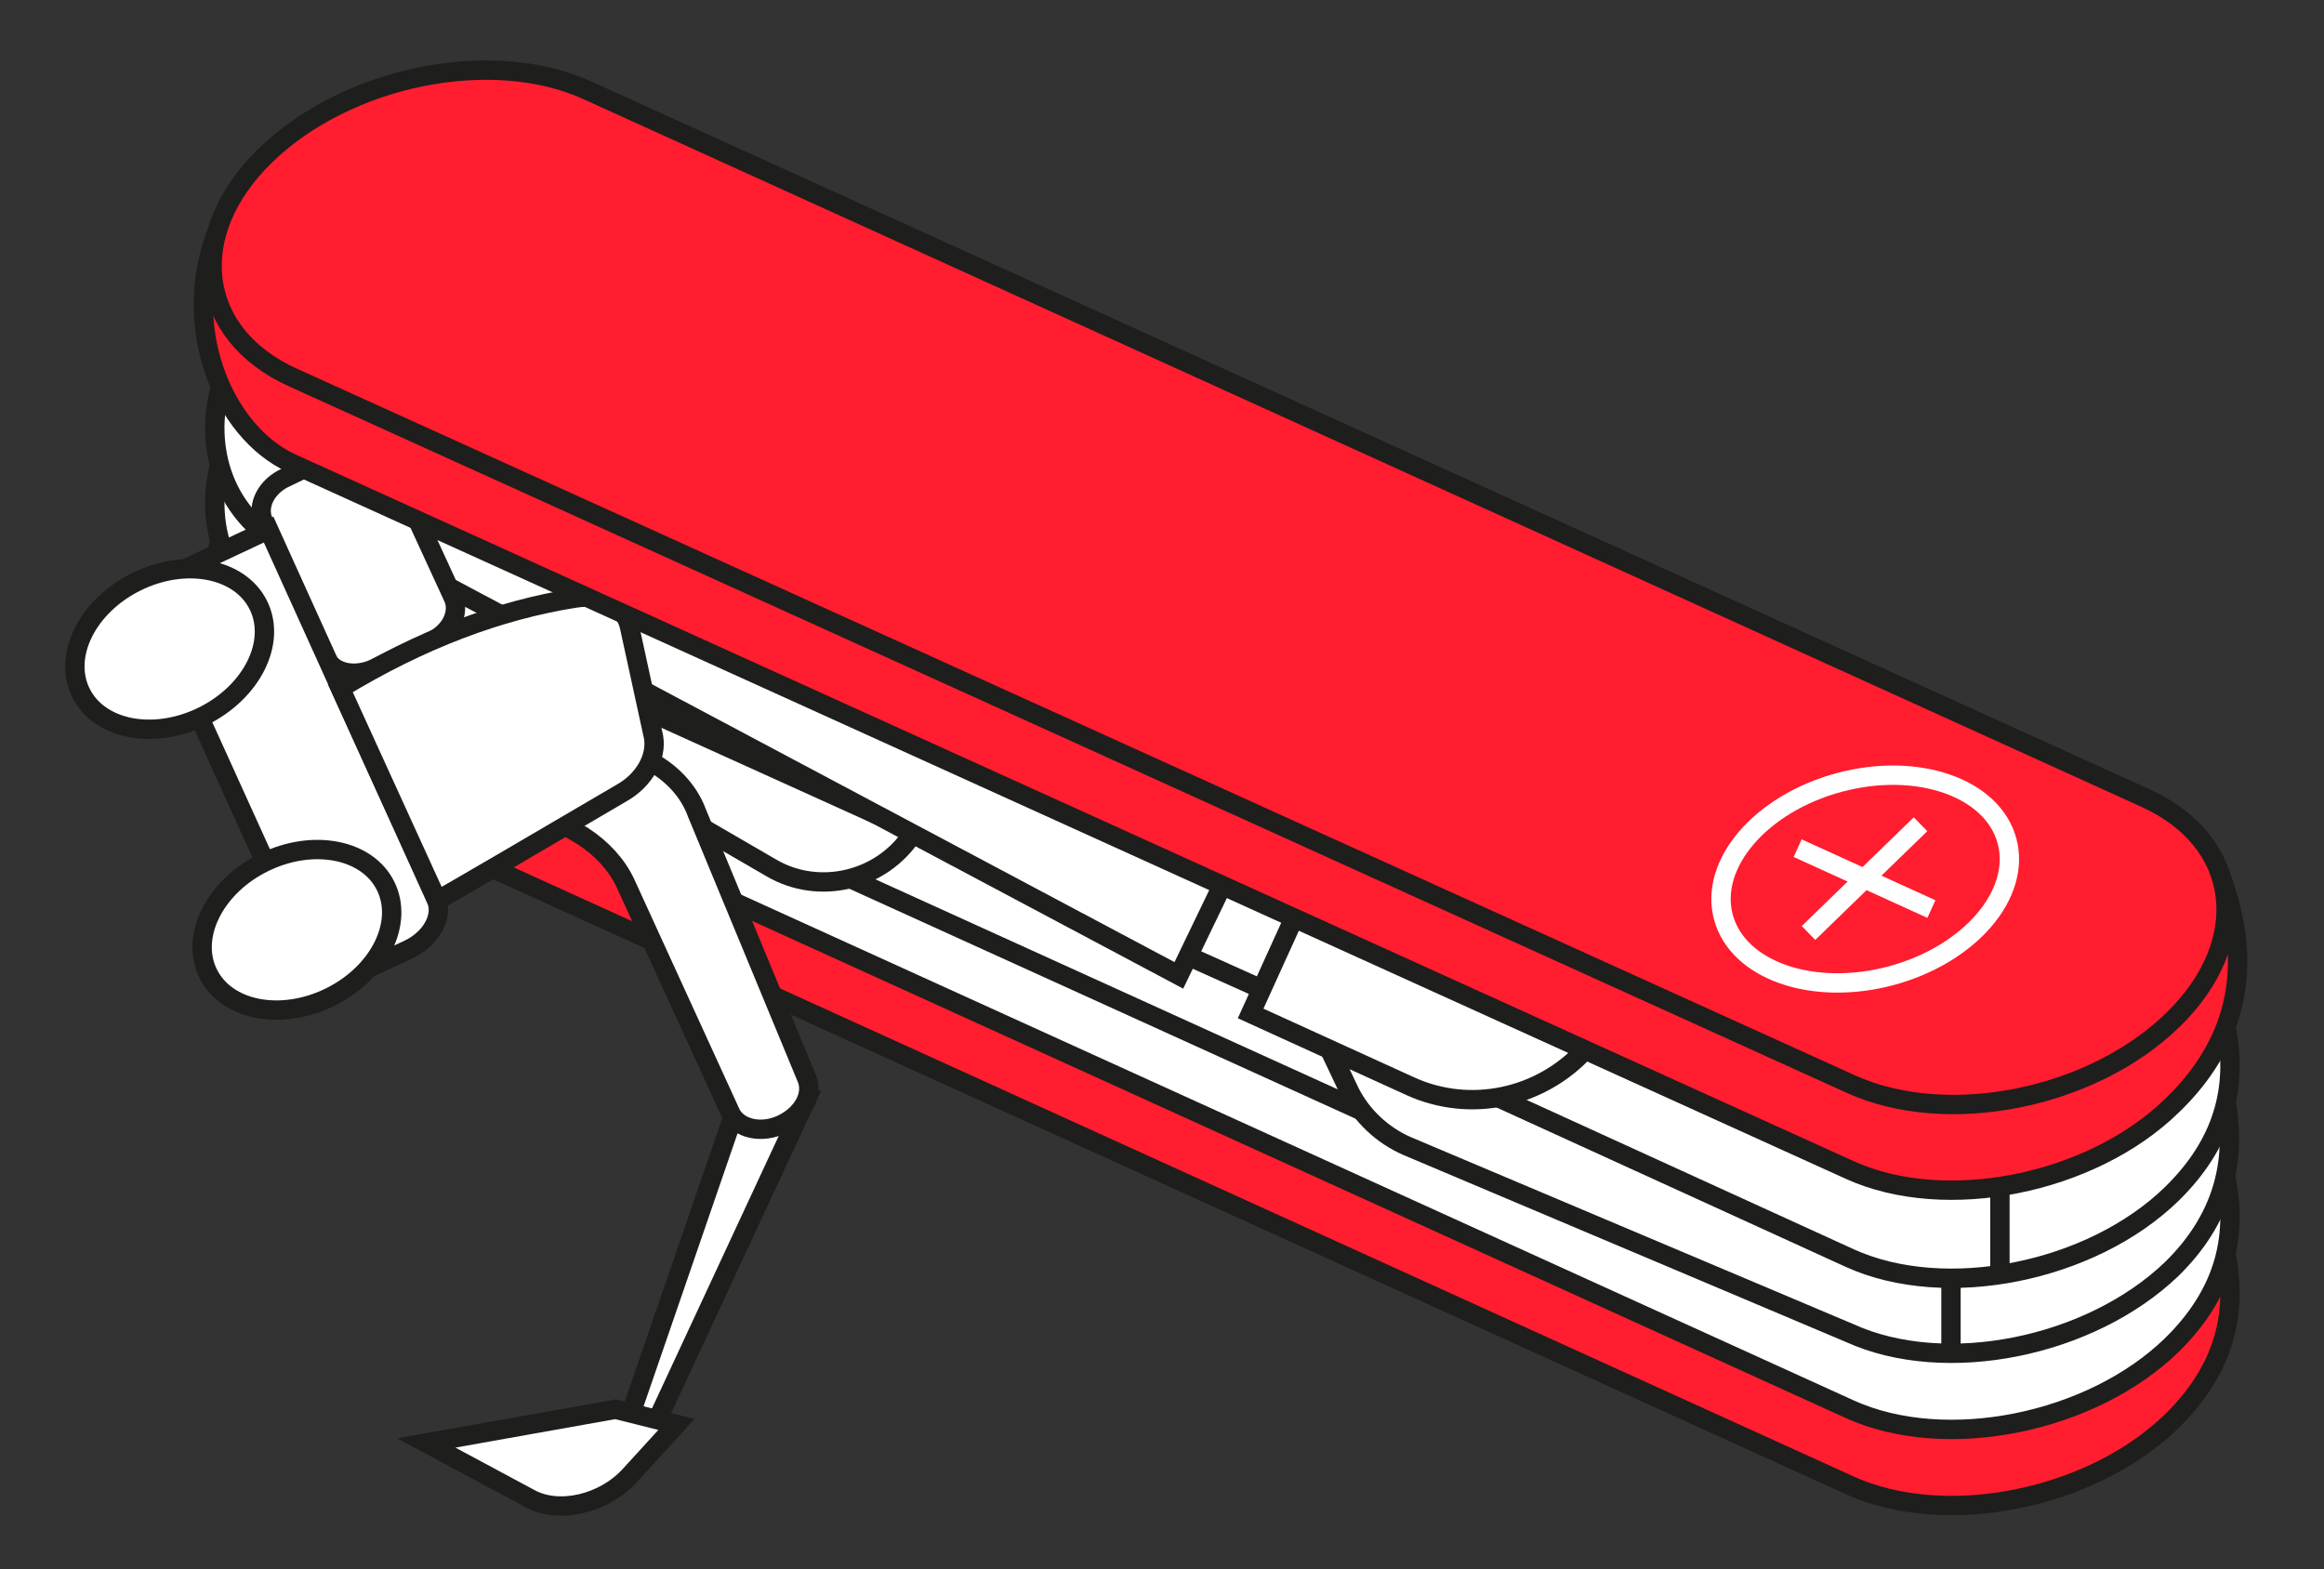 <?xml version="1.0" encoding="utf-8"?>
<!-- Generator: Adobe Illustrator 24.3.0, SVG Export Plug-In . SVG Version: 6.00 Build 0)  -->
<svg version="1.1" id="Laag_1" xmlns="http://www.w3.org/2000/svg" xmlns:xlink="http://www.w3.org/1999/xlink" x="0px" y="0px"
	 viewBox="0 0 213.7 144.3" style="enable-background:new 0 0 213.7 144.3;" xml:space="preserve">
<rect x="0" y="0" width="213.7" height="144.3" fill="#333333" stroke="none"/>
<style type="text/css">
	.st0{fill:#FF1D2F;stroke:#1E1E1C;stroke-width:1.78;stroke-miterlimit:10;}
	.st1{fill:#FFFFFF;stroke:#1E1E1C;stroke-width:1.78;stroke-miterlimit:10;}
	.st2{fill:none;stroke:#1E1E1C;stroke-width:1.78;stroke-miterlimit:10;}
	.st3{fill:#FFFFFF;stroke:#1E1E1C;stroke-width:1.78;stroke-miterlimit:10;}
	.st4{fill:none;stroke:#FFFFFF;stroke-width:1.78;stroke-miterlimit:10;}
	.st5{fill:none;stroke:#FFFFFF;stroke-width:1.78;stroke-miterlimit:10;}
</style>
<g>
	<path class="st0" d="M204.7,115.4c1.1,5.6-0.3,10.7-5,15.3l0,0c-7.4,7.2-20.8,9.9-29.6,5.9L26.9,71.5c-6.4-2.9-8.2-9.6-6.6-15.1"/>
	<path class="st1" d="M204.7,108.4c1.1,5.6-0.3,10.7-5,15.3l0,0c-7.4,7.2-20.8,9.9-29.6,5.9L26.9,64.5c-6.4-2.9-8.2-9.6-6.6-15.1"/>
	<path class="st1" d="M122.3,96.6l1.8,3.8c1.1,2.2,3,4,5.3,5l40.7,17.2c8.8,4,22.1,1.3,29.6-5.9l0,0c4.6-4.5,6-9.7,5-15.3"/>
	<path class="st1" d="M52.4,69.1L26.9,57.5c-6.4-2.9-8.2-9.6-6.6-15.1"/>
	<path class="st1" d="M204.7,94.5c1.1,5.6-0.3,10.7-5,15.3l0,0c-7.4,7.2-20.8,9.9-29.6,5.9L137.9,101"/>
	<path class="st1" d="M80.8,75L26.9,50.6c-6.4-2.9-8.2-9.6-6.6-15.1"/>
	<line class="st2" x1="116.1" y1="91" x2="109.2" y2="87.9"/>
	<line class="st2" x1="125.3" y1="102.2" x2="78.2" y2="80.8"/>
	<polyline class="st1" points="31.3,44.6 31.3,48.7 108.4,89.7 112.4,81.4 	"/>
	<path class="st2" d="M119,84.4l-4,8.8l14.7,6.7c5.5,2.5,12,1.1,16.1-3.4l0,0"/>
	<path class="st2" d="M47.3,59.8v6.3l23.6,13.7c4.4,2.6,10.2,1.2,13-3.1l0,0"/>
	<line class="st2" x1="179.4" y1="117.5" x2="179.4" y2="124.5"/>
	<line class="st2" x1="183.9" y1="109.2" x2="183.9" y2="117.1"/>
	<g>
		<polygon class="st1" points="74.2,101 60.2,131.1 57.8,130.6 68.3,100.1 		"/>
		<path class="st1" d="M34.4,61.5l5.2-2.5c1.8-0.8,2.7-2.6,2.1-4l-5.8-12.6c-0.6-1.3-2.5-1.8-4.4-1l-5.2,2.5c-1.8,0.8-2.7,2.6-2.1,4
			L30,60.5C30.6,61.9,32.6,62.3,34.4,61.5z"/>
		<path class="st1" d="M29.7,91l7.9-3.7c2.1-1,3.2-3.1,2.5-4.6l-15.4-34l-11.7,5.5L29.7,91z"/>
		<path class="st1" d="M57.5,68.8l1.9,1c2.2,1.1,3.9,2.8,4.7,5l10.1,24.4c0.6,1.5-0.4,3.3-2.3,4.2l0,0c-1.9,0.9-4,0.4-4.7-1
			l-9.7-21.2c-0.8-1.7-2.2-3.2-3.9-4.3L48.8,74L57.5,68.8z"/>
		<path class="st1" d="M40.2,82.8c0.3-0.1,11.2-6.5,17-9.9c2.1-1.2,3.2-3.3,2.9-5.1l-2.2-10.1c-0.4-2-2.5-3.1-5-2.7
			c-7,1.1-14.2,3.8-21.6,8.3L40.2,82.8z"/>
		<path class="st1" d="M62.2,131l-4.2,4.6c-2.4,2.7-6.6,3.7-9.3,2.2l-9.5-5.1l17.4-3.1L62.2,131z"/>
		<ellipse transform="matrix(0.897 -0.442 0.442 0.897 -34.977 20.882)" class="st3" cx="27.3" cy="85.5" rx="9.1" ry="6.9"/>
		<ellipse transform="matrix(0.897 -0.442 0.442 0.897 -24.78 13.029)" class="st3" cx="15.6" cy="59.7" rx="9.1" ry="6.9"/>
	</g>
	<path class="st0" d="M204.1,80.3c3.9,10,0.3,16.9-4.4,21.4l0,0c-7.4,7.2-20.8,9.9-29.6,5.9l-143.3-65C20.5,39.7,16.5,30,20,21.2"/>
	<path class="st0" d="M170.2,99.7L26.9,34.7c-8.8-4-9.9-13.2-2.5-20.4l0,0C31.9,7,45.2,4.3,54,8.3l143.3,65.1
		c8.8,4,9.9,13.2,2.5,20.4l0,0C192.3,101.1,179,103.7,170.2,99.7z"/>
	<line class="st4" x1="176.6" y1="75.8" x2="166.3" y2="85.8"/>
	<line class="st4" x1="165.3" y1="78" x2="177.6" y2="83.6"/>
	
		<ellipse transform="matrix(0.966 -0.259 0.259 0.966 -15.084 47.208)" class="st5" cx="171.5" cy="80.8" rx="13.5" ry="9.2"/>
</g>
</svg>
